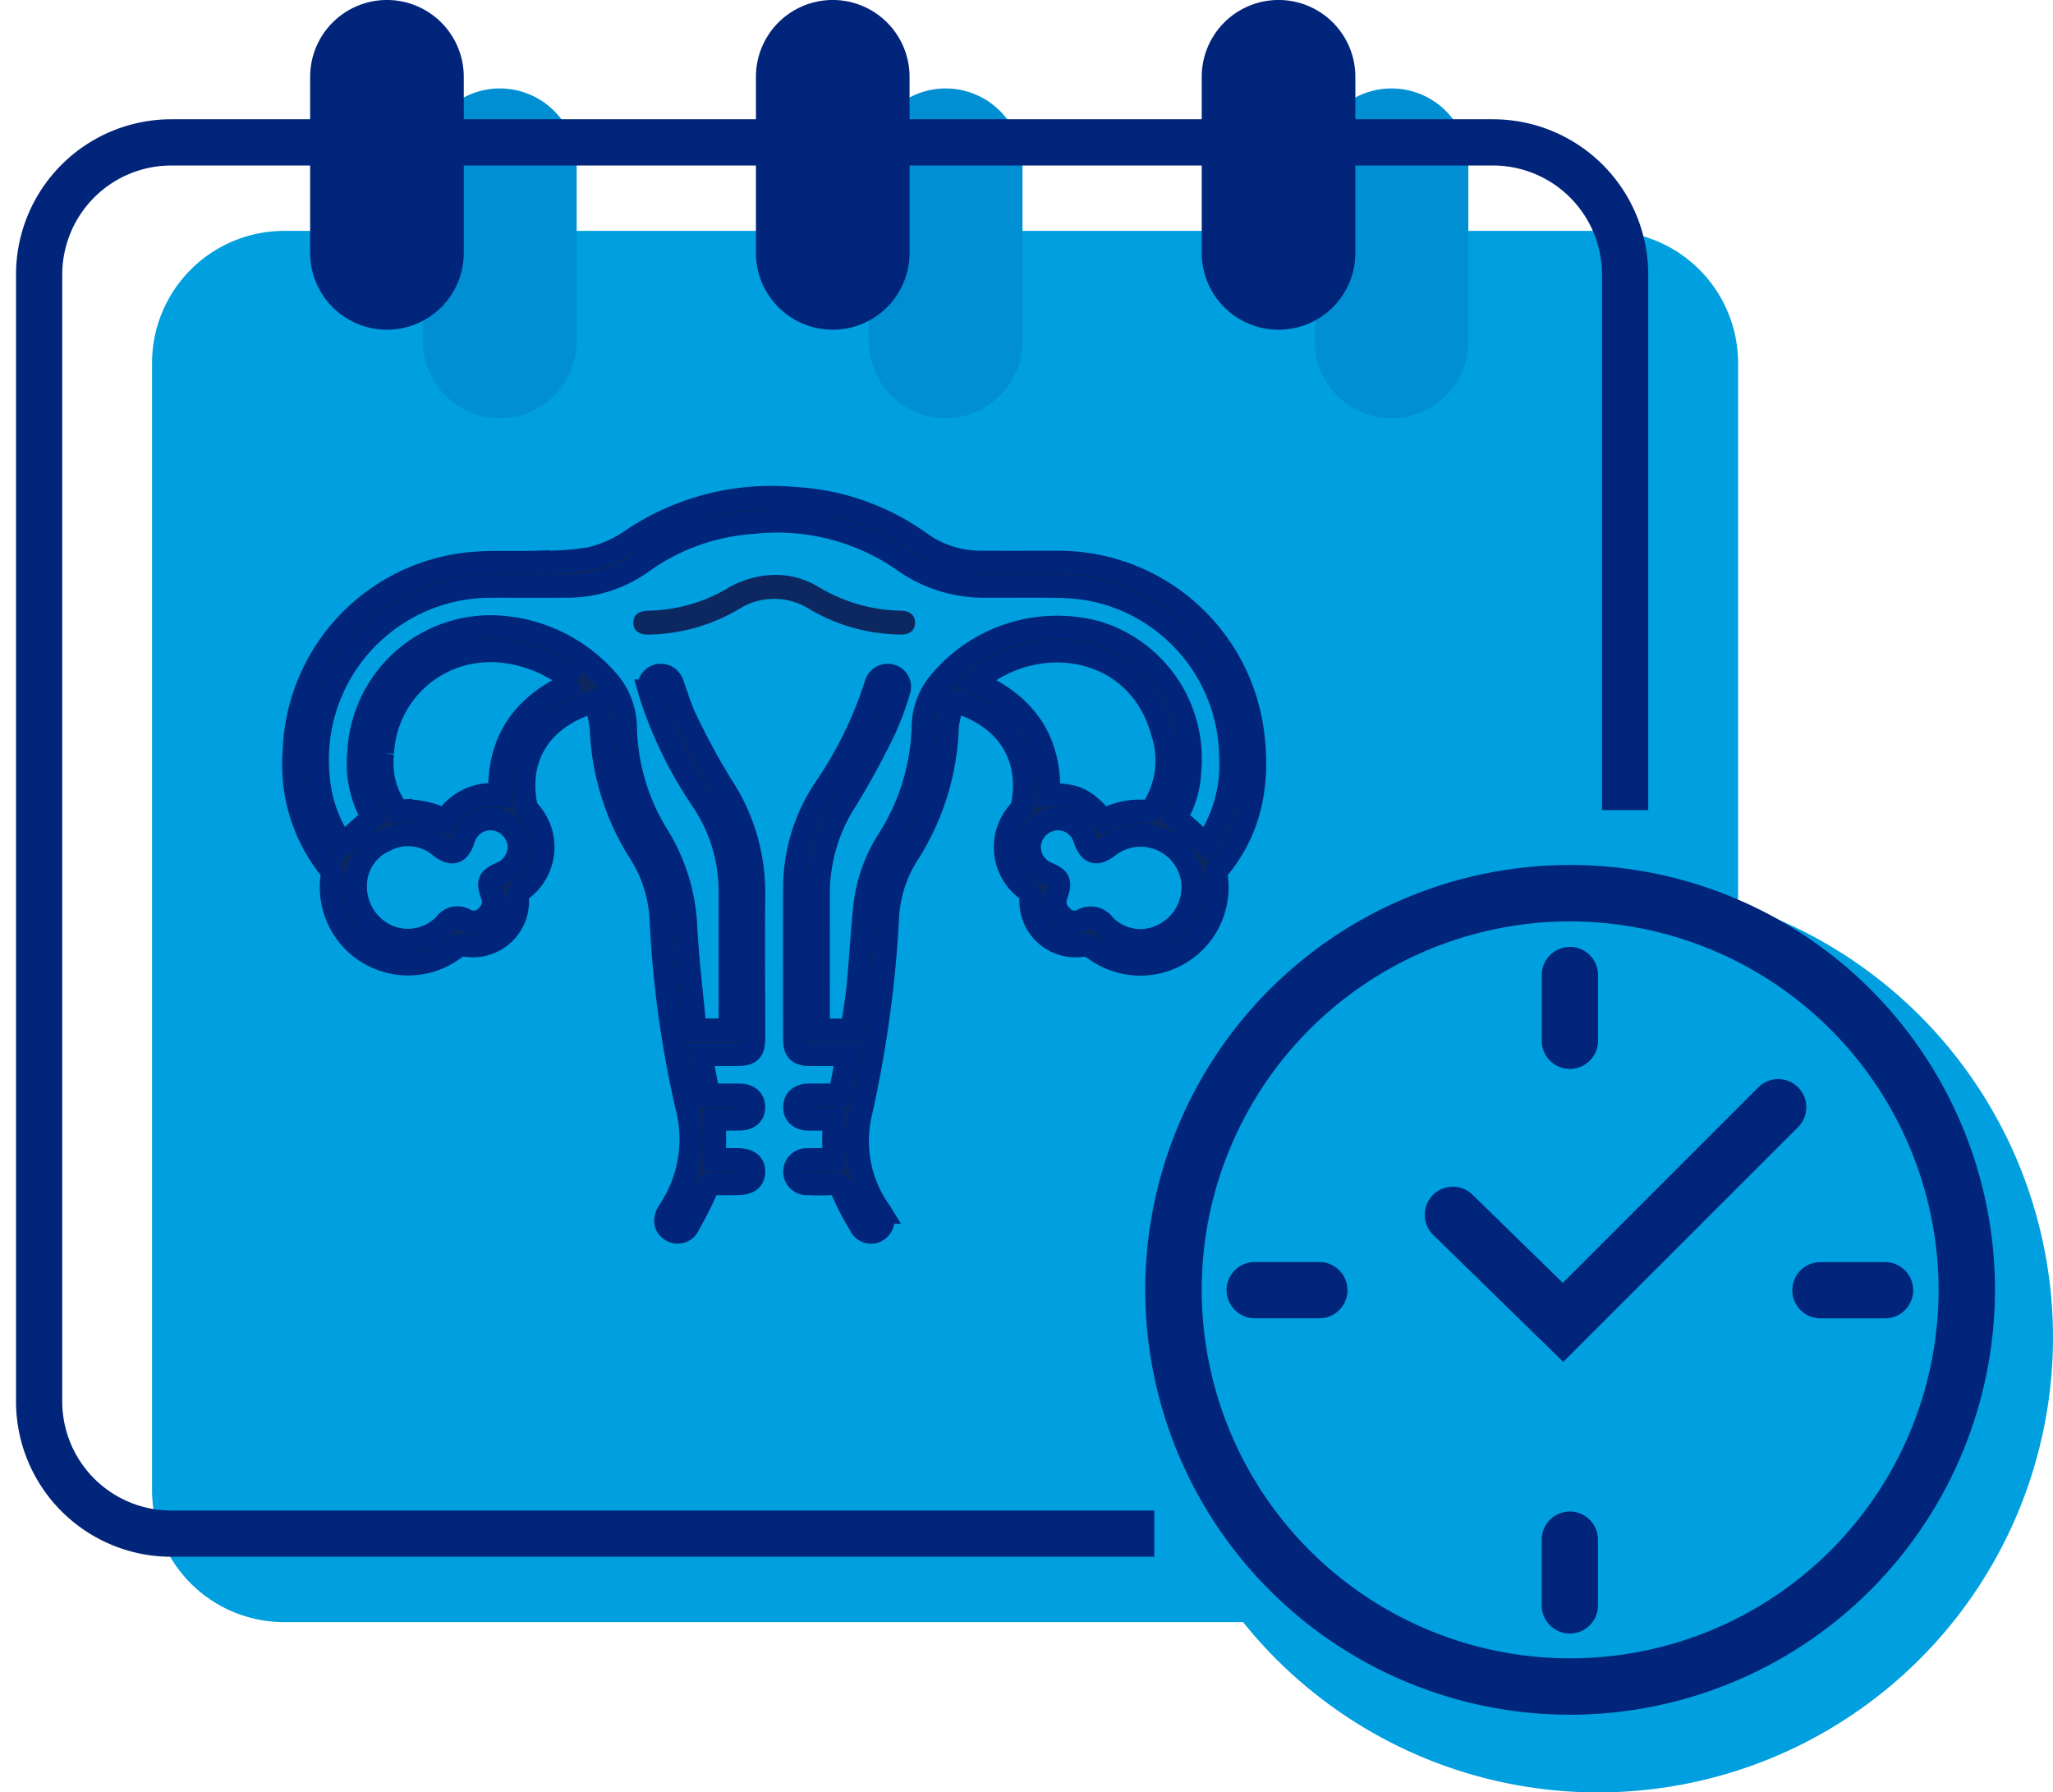 <svg viewBox="0 0 177.633 155.073" height="155.073" width="177.633" xmlns:xlink="http://www.w3.org/1999/xlink" xmlns="http://www.w3.org/2000/svg">
  <defs>
    <clipPath id="clip-path">
      <rect fill="#00257a" height="155.073" width="177.633" data-name="Rectangle 71" id="Rectangle_71"></rect>
    </clipPath>
  </defs>
  <g transform="translate(0 0)" data-name="Tracking Ovulation" id="Tracking_Ovulation">
    <g clip-path="url(#clip-path)" transform="translate(0 0)" data-name="Group 146" id="Group_146">
      <path fill="#009fdf" transform="translate(5.384 8.175)" d="M145,69.572V23.237A11.438,11.438,0,0,0,133.558,11.8H19.21A11.438,11.438,0,0,0,7.772,23.237v97.491A11.438,11.438,0,0,0,19.21,132.166h85.046" data-name="Path 126" id="Path_126"></path>
      <path fill="#008fd2" transform="translate(14.98 3.133)" d="M28.269,33.047h0A6.646,6.646,0,0,1,21.623,26.4V11.166a6.646,6.646,0,0,1,13.292,0V26.4a6.646,6.646,0,0,1-6.646,6.646" data-name="Path 127" id="Path_127"></path>
      <path fill="#008fd2" transform="translate(30.767 3.133)" d="M51.056,33.047h0A6.646,6.646,0,0,1,44.41,26.4V11.166a6.646,6.646,0,0,1,13.292,0V26.4a6.646,6.646,0,0,1-6.646,6.646" data-name="Path 128" id="Path_128"></path>
      <path fill="#008fd2" transform="translate(46.554 3.133)" d="M73.844,33.047h0A6.646,6.646,0,0,1,67.2,26.4V11.166a6.646,6.646,0,0,1,13.292,0V26.4a6.646,6.646,0,0,1-6.646,6.646" data-name="Path 129" id="Path_129"></path>
      <path fill="#009fdf" transform="translate(40.473 31.241)" d="M137.159,84.463A39.369,39.369,0,1,1,97.79,45.094a39.369,39.369,0,0,1,39.369,39.369" data-name="Path 130" id="Path_130"></path>
      <path stroke-width="4" stroke="#00257a" fill="none" transform="translate(1.386 5.042)" d="M139.224,65.05V18.715A11.438,11.438,0,0,0,127.786,7.277H13.438A11.438,11.438,0,0,0,2,18.715v97.491a11.438,11.438,0,0,0,11.438,11.438H98.484" data-name="Path 131" id="Path_131"></path>
      <path fill="#00257a" transform="translate(10.981 0.001)" d="M22.5,28.525h0a6.646,6.646,0,0,1-6.646-6.646V6.644a6.646,6.646,0,0,1,13.292,0V21.879A6.646,6.646,0,0,1,22.5,28.525" data-name="Path 132" id="Path_132"></path>
      <path fill="#00257a" transform="translate(26.768 0.001)" d="M45.284,28.525h0a6.646,6.646,0,0,1-6.646-6.646V6.644a6.646,6.646,0,0,1,13.292,0V21.879a6.646,6.646,0,0,1-6.646,6.646" data-name="Path 133" id="Path_133"></path>
      <path fill="#00257a" transform="translate(42.554 0.001)" d="M68.071,28.525h0a6.646,6.646,0,0,1-6.646-6.646V6.644a6.646,6.646,0,0,1,13.292,0V21.879a6.646,6.646,0,0,1-6.646,6.646" data-name="Path 134" id="Path_134"></path>
      <path fill="#00257a" transform="translate(43.434 33.527)" d="M112.142,63.985a2.432,2.432,0,1,0-3.44-3.44L91.785,77.463l-7.811-7.629a2.432,2.432,0,1,0-3.4,3.48L91.825,84.3ZM122.1,78.1a2.432,2.432,0,0,0-2.433-2.433h-5.639a2.433,2.433,0,0,0,0,4.865h5.639A2.433,2.433,0,0,0,122.1,78.1m-29.7-29.7a2.432,2.432,0,0,0-2.433,2.433v5.637a2.433,2.433,0,1,0,4.865,0V50.826A2.432,2.432,0,0,0,92.4,48.393m-29.7,29.7a2.433,2.433,0,0,0,2.433,2.433h5.639a2.433,2.433,0,0,0,0-4.865H65.127A2.432,2.432,0,0,0,62.694,78.1m29.7,29.7a2.432,2.432,0,0,0,2.433-2.433V99.728a2.433,2.433,0,1,0-4.865,0v5.639A2.432,2.432,0,0,0,92.4,107.8" data-name="Path 135" id="Path_135"></path>
      <path fill="#00257a" transform="translate(40.556 30.627)" d="M95.3,117.726a36.759,36.759,0,1,1,36.755-36.759A36.8,36.8,0,0,1,95.3,117.726m0-68.636a31.878,31.878,0,1,0,31.877,31.877A31.913,31.913,0,0,0,95.3,49.09" data-name="Path 136" id="Path_136"></path>
      <path fill="#0d2761" transform="translate(10.411 17.626)" d="M41.063,43.026c-4.675,1.346-6.764,4.792-6,8.931a1.673,1.673,0,0,0,.377.718,4.549,4.549,0,0,1-.745,6.671,1,1,0,0,0-.342.711,3.848,3.848,0,0,1-4.491,4.083,1.361,1.361,0,0,0-.872.223A6.644,6.644,0,0,1,18.312,58.29a1.175,1.175,0,0,0-.144-.762,14.333,14.333,0,0,1-3.125-10.084A16.868,16.868,0,0,1,29.62,31.217c2.13-.293,4.322-.125,6.483-.2a25.5,25.5,0,0,0,4.5-.3,10.39,10.39,0,0,0,3.6-1.581,21.59,21.59,0,0,1,14.04-3.639,20.59,20.59,0,0,1,11.086,3.922,8.878,8.878,0,0,0,5.261,1.6c2.141.014,4.284,0,6.426.005a16.929,16.929,0,0,1,17,15.159c.459,4.146-.269,8.024-3.03,11.34a1.133,1.133,0,0,0-.151.757,6.64,6.64,0,0,1-10.615,6.138,1.548,1.548,0,0,0-.992-.264A3.853,3.853,0,0,1,78.8,60.074a1,1,0,0,0-.33-.719,4.54,4.54,0,0,1-.725-6.719,1.764,1.764,0,0,0,.361-.8c.709-4.2-1.507-7.546-5.992-8.828a10.124,10.124,0,0,0-.56,2.165,21.711,21.711,0,0,1-3.4,11.064,11.207,11.207,0,0,0-1.777,5.595,101.405,101.405,0,0,1-2.36,16.979,10.544,10.544,0,0,0,1.417,7.968c.1.159.212.308.31.466a1.063,1.063,0,0,1-.208,1.54.993.993,0,0,1-1.491-.393A23.022,23.022,0,0,1,62.5,85.433c-.22-.533-.457-.7-1-.667-.672.046-1.351.024-2.025.007a1.033,1.033,0,1,1-.014-2.06c.74-.017,1.481,0,2.272,0V79.19c-.721,0-1.459.008-2.2,0-.763-.014-1.2-.418-1.18-1.07.019-.614.452-.989,1.183-1,.88-.01,1.762,0,2.719,0,.225-1.16.444-2.29.682-3.518-1.148,0-2.212,0-3.276,0-.968-.005-1.314-.335-1.314-1.292-.005-4.378-.017-8.753,0-13.131a15.424,15.424,0,0,1,2.727-8.725A34.229,34.229,0,0,0,65.279,41.9c.042-.132.08-.267.134-.4a1.038,1.038,0,0,1,1.3-.648.985.985,0,0,1,.645,1.283,25.189,25.189,0,0,1-1.236,3.328,68.556,68.556,0,0,1-3.294,6.057,14.887,14.887,0,0,0-2.436,8.095q-.005,5.553,0,11.1V71.5h2.917c.178-1.263.4-2.536.528-3.819.218-2.245.339-4.5.564-6.744a13.48,13.48,0,0,1,2.043-5.877,19.07,19.07,0,0,0,3.022-9.808,6.124,6.124,0,0,1,1.22-3.573,13.2,13.2,0,0,1,13.673-4.618,11.406,11.406,0,0,1,8.161,12.064A8.151,8.151,0,0,1,91.3,53.108c.863.769,1.722,1.53,2.624,2.331.058-.076.188-.229.3-.4a12.3,12.3,0,0,0,1.85-7.249A14.919,14.919,0,0,0,84.389,33.451a16.28,16.28,0,0,0-3.181-.345c-2.141-.052-4.284-.007-6.426-.019a11.95,11.95,0,0,1-7.061-2.248,19.153,19.153,0,0,0-13.055-3.262,18.481,18.481,0,0,0-9.634,3.514,11.065,11.065,0,0,1-6.505,1.992c-2.165.024-4.332,0-6.5.007A15,15,0,0,0,17.107,49.453a11.908,11.908,0,0,0,2.106,6.008l2.637-2.368a9.158,9.158,0,0,1-1.212-5.556,11.42,11.42,0,0,1,12.7-10.863,13.608,13.608,0,0,1,8.721,4.5A6.255,6.255,0,0,1,43.7,45.3a18.518,18.518,0,0,0,2.862,9.5,16.3,16.3,0,0,1,2.363,7.924c.169,2.92.523,5.828.8,8.765h3.04v-.821q0-5.518,0-11.035a14.078,14.078,0,0,0-2.448-8.085,35.625,35.625,0,0,1-4.378-8.928c-.051-.154-.1-.308-.144-.466a1.03,1.03,0,0,1,.7-1.32,1.041,1.041,0,0,1,1.265.713c.388,1.021.674,2.091,1.158,3.062A59.1,59.1,0,0,0,52,50.306a16.782,16.782,0,0,1,2.8,9.48c-.039,4.1,0,8.195,0,12.293,0,1.249-.271,1.522-1.5,1.523-1,0-1.992,0-3.081,0,.227,1.2.437,2.311.665,3.518.885,0,1.762,0,2.639,0,.831.005,1.281.381,1.275,1.048s-.455,1.014-1.3,1.019c-.694.005-1.388,0-2.087,0v3.518c.662,0,1.285,0,1.908,0,1.014,0,1.49.339,1.479,1.051-.01.692-.469,1.016-1.446,1.017-.628,0-1.258.024-1.884-.008-.411-.02-.586.129-.757.511a33.345,33.345,0,0,1-1.535,3.037,1.021,1.021,0,0,1-1.524.484c-.548-.352-.62-.973-.166-1.647a11.164,11.164,0,0,0,1.527-9.07,90.9,90.9,0,0,1-2.218-16.153,11.75,11.75,0,0,0-1.876-5.85,21.5,21.5,0,0,1-3.308-10.808,11.531,11.531,0,0,0-.545-2.248M73.854,41.4c4.384,1.827,6.646,5.006,6.461,9.752,2.345-.03,3.049.3,4.765,2.2a6.563,6.563,0,0,1,3.472-.794.9.9,0,0,0,.951-.488,7.7,7.7,0,0,0,.65-6.4c-2.042-7.462-10.705-9.033-16.3-4.273m-34.4-.073A30.841,30.841,0,0,0,36.7,39.718c-7.369-3.316-13.752,1.7-14.015,7.821A6.97,6.97,0,0,0,23.756,52.2c.118.161.352.359.52.349a7.4,7.4,0,0,1,3.843.821,4.728,4.728,0,0,1,4.723-2.2c-.181-4.787,2.089-7.939,6.617-9.844M92.807,58.782a4.544,4.544,0,0,0-7.294-3.21c-1.066.814-1.642.64-2.075-.655a2.43,2.43,0,0,0-2.512-1.7,2.527,2.527,0,0,0-2.25,2.062,2.47,2.47,0,0,0,1.493,2.651c1.1.476,1.209.716.814,1.859a1.646,1.646,0,0,0,.444,1.85,1.5,1.5,0,0,0,1.8.367,1.417,1.417,0,0,1,1.894.4,4.31,4.31,0,0,0,4.892.97,4.634,4.634,0,0,0,2.8-4.587M20.345,58.8a4.686,4.686,0,0,0,2.795,4.579,4.471,4.471,0,0,0,4.946-1.012,1.3,1.3,0,0,1,1.767-.388,1.538,1.538,0,0,0,1.862-.332,1.663,1.663,0,0,0,.437-1.911c-.384-1.056-.247-1.347.813-1.8A2.479,2.479,0,0,0,34.482,55.3a2.538,2.538,0,0,0-2.226-2.084A2.436,2.436,0,0,0,29.7,54.951c-.4,1.248-1.006,1.437-2.025.648a4.285,4.285,0,0,0-4.777-.518A4.256,4.256,0,0,0,20.345,58.8" data-name="Path 137" id="Path_137"></path>
      <path stroke-width="2" stroke="#00257a" fill="none" transform="translate(10.411 17.626)" d="M41.063,43.026c-4.675,1.346-6.764,4.792-6,8.931a1.673,1.673,0,0,0,.377.718,4.549,4.549,0,0,1-.745,6.671,1,1,0,0,0-.342.711,3.848,3.848,0,0,1-4.491,4.083,1.361,1.361,0,0,0-.872.223A6.644,6.644,0,0,1,18.312,58.29a1.175,1.175,0,0,0-.144-.762,14.333,14.333,0,0,1-3.125-10.084A16.868,16.868,0,0,1,29.62,31.217c2.13-.293,4.322-.125,6.483-.2a25.5,25.5,0,0,0,4.5-.3,10.39,10.39,0,0,0,3.6-1.581,21.59,21.59,0,0,1,14.04-3.639,20.59,20.59,0,0,1,11.086,3.922,8.878,8.878,0,0,0,5.261,1.6c2.141.014,4.284,0,6.426.005a16.929,16.929,0,0,1,17,15.159c.459,4.146-.269,8.024-3.03,11.34a1.133,1.133,0,0,0-.151.757,6.64,6.64,0,0,1-10.615,6.138,1.548,1.548,0,0,0-.992-.264A3.853,3.853,0,0,1,78.8,60.074a1,1,0,0,0-.33-.719,4.54,4.54,0,0,1-.725-6.719,1.764,1.764,0,0,0,.361-.8c.709-4.2-1.507-7.546-5.992-8.828a10.124,10.124,0,0,0-.56,2.165,21.711,21.711,0,0,1-3.4,11.064,11.207,11.207,0,0,0-1.777,5.595,101.405,101.405,0,0,1-2.36,16.979,10.544,10.544,0,0,0,1.417,7.968c.1.159.212.308.31.466a1.063,1.063,0,0,1-.208,1.54.993.993,0,0,1-1.491-.393A23.022,23.022,0,0,1,62.5,85.433c-.22-.533-.457-.7-1-.667-.672.046-1.351.024-2.025.007a1.033,1.033,0,1,1-.014-2.06c.74-.017,1.481,0,2.272,0V79.19c-.721,0-1.459.008-2.2,0-.763-.014-1.2-.418-1.18-1.07.019-.614.452-.989,1.183-1,.88-.01,1.762,0,2.719,0,.225-1.16.444-2.29.682-3.518-1.148,0-2.212,0-3.276,0-.968-.005-1.314-.335-1.314-1.292-.005-4.378-.017-8.753,0-13.131a15.424,15.424,0,0,1,2.727-8.725A34.229,34.229,0,0,0,65.279,41.9c.042-.132.08-.267.134-.4a1.038,1.038,0,0,1,1.3-.648.985.985,0,0,1,.645,1.283,25.189,25.189,0,0,1-1.236,3.328,68.556,68.556,0,0,1-3.294,6.057,14.887,14.887,0,0,0-2.436,8.095q-.005,5.553,0,11.1V71.5h2.917c.178-1.263.4-2.536.528-3.819.218-2.245.339-4.5.564-6.744a13.48,13.48,0,0,1,2.043-5.877,19.07,19.07,0,0,0,3.022-9.808,6.124,6.124,0,0,1,1.22-3.573,13.2,13.2,0,0,1,13.673-4.618,11.406,11.406,0,0,1,8.161,12.064A8.151,8.151,0,0,1,91.3,53.108c.863.769,1.722,1.53,2.624,2.331.058-.076.188-.229.3-.4a12.3,12.3,0,0,0,1.85-7.249A14.919,14.919,0,0,0,84.389,33.451a16.28,16.28,0,0,0-3.181-.345c-2.141-.052-4.284-.007-6.426-.019a11.95,11.95,0,0,1-7.061-2.248,19.153,19.153,0,0,0-13.055-3.262,18.481,18.481,0,0,0-9.634,3.514,11.065,11.065,0,0,1-6.505,1.992c-2.165.024-4.332,0-6.5.007A15,15,0,0,0,17.107,49.453a11.908,11.908,0,0,0,2.106,6.008l2.637-2.368a9.158,9.158,0,0,1-1.212-5.556,11.42,11.42,0,0,1,12.7-10.863,13.608,13.608,0,0,1,8.721,4.5A6.255,6.255,0,0,1,43.7,45.3a18.518,18.518,0,0,0,2.862,9.5,16.3,16.3,0,0,1,2.363,7.924c.169,2.92.523,5.828.8,8.765h3.04v-.821q0-5.518,0-11.035a14.078,14.078,0,0,0-2.448-8.085,35.625,35.625,0,0,1-4.378-8.928c-.051-.154-.1-.308-.144-.466a1.03,1.03,0,0,1,.7-1.32,1.041,1.041,0,0,1,1.265.713c.388,1.021.674,2.091,1.158,3.062A59.1,59.1,0,0,0,52,50.306a16.782,16.782,0,0,1,2.8,9.48c-.039,4.1,0,8.195,0,12.293,0,1.249-.271,1.522-1.5,1.523-1,0-1.992,0-3.081,0,.227,1.2.437,2.311.665,3.518.885,0,1.762,0,2.639,0,.831.005,1.281.381,1.275,1.048s-.455,1.014-1.3,1.019c-.694.005-1.388,0-2.087,0v3.518c.662,0,1.285,0,1.908,0,1.014,0,1.49.339,1.479,1.051-.01.692-.469,1.016-1.446,1.017-.628,0-1.258.024-1.884-.008-.411-.02-.586.129-.757.511a33.345,33.345,0,0,1-1.535,3.037,1.021,1.021,0,0,1-1.524.484c-.548-.352-.62-.973-.166-1.647a11.164,11.164,0,0,0,1.527-9.07,90.9,90.9,0,0,1-2.218-16.153,11.75,11.75,0,0,0-1.876-5.85,21.5,21.5,0,0,1-3.308-10.808A11.531,11.531,0,0,0,41.063,43.026ZM73.854,41.4c4.384,1.827,6.646,5.006,6.461,9.752,2.345-.03,3.049.3,4.765,2.2a6.563,6.563,0,0,1,3.472-.794.9.9,0,0,0,.951-.488,7.7,7.7,0,0,0,.65-6.4C88.113,38.208,79.449,36.637,73.854,41.4Zm-34.4-.073A30.841,30.841,0,0,0,36.7,39.718c-7.369-3.316-13.752,1.7-14.015,7.821A6.97,6.97,0,0,0,23.756,52.2c.118.161.352.359.52.349a7.4,7.4,0,0,1,3.843.821,4.728,4.728,0,0,1,4.723-2.2C32.66,46.381,34.931,43.229,39.459,41.324ZM92.807,58.782a4.544,4.544,0,0,0-7.294-3.21c-1.066.814-1.642.64-2.075-.655a2.43,2.43,0,0,0-2.512-1.7,2.527,2.527,0,0,0-2.25,2.062,2.47,2.47,0,0,0,1.493,2.651c1.1.476,1.209.716.814,1.859a1.646,1.646,0,0,0,.444,1.85,1.5,1.5,0,0,0,1.8.367,1.417,1.417,0,0,1,1.894.4,4.31,4.31,0,0,0,4.892.97A4.634,4.634,0,0,0,92.807,58.782ZM20.345,58.8a4.686,4.686,0,0,0,2.795,4.579,4.471,4.471,0,0,0,4.946-1.012,1.3,1.3,0,0,1,1.767-.388,1.538,1.538,0,0,0,1.862-.332,1.663,1.663,0,0,0,.437-1.911c-.384-1.056-.247-1.347.813-1.8A2.479,2.479,0,0,0,34.482,55.3a2.538,2.538,0,0,0-2.226-2.084A2.436,2.436,0,0,0,29.7,54.951c-.4,1.248-1.006,1.437-2.025.648a4.285,4.285,0,0,0-4.777-.518A4.256,4.256,0,0,0,20.345,58.8Z" data-name="Path 138" id="Path_138"></path>
      <path fill="#0d2761" transform="translate(22.427 20.359)" d="M45.008,29.386a7.109,7.109,0,0,1,3.4,1.044,14.237,14.237,0,0,0,7.15,2.048c.767.012,1.2.415,1.188,1.061s-.467,1.019-1.244,1a15.833,15.833,0,0,1-7.841-2.167,5.693,5.693,0,0,0-6.2-.007A15.863,15.863,0,0,1,33.7,34.542c-.846.022-1.3-.333-1.325-.989-.024-.687.428-1.06,1.314-1.078a13.94,13.94,0,0,0,6.89-1.97,8.238,8.238,0,0,1,4.432-1.119" data-name="Path 139" id="Path_139"></path>
    </g>
  </g>
</svg>
